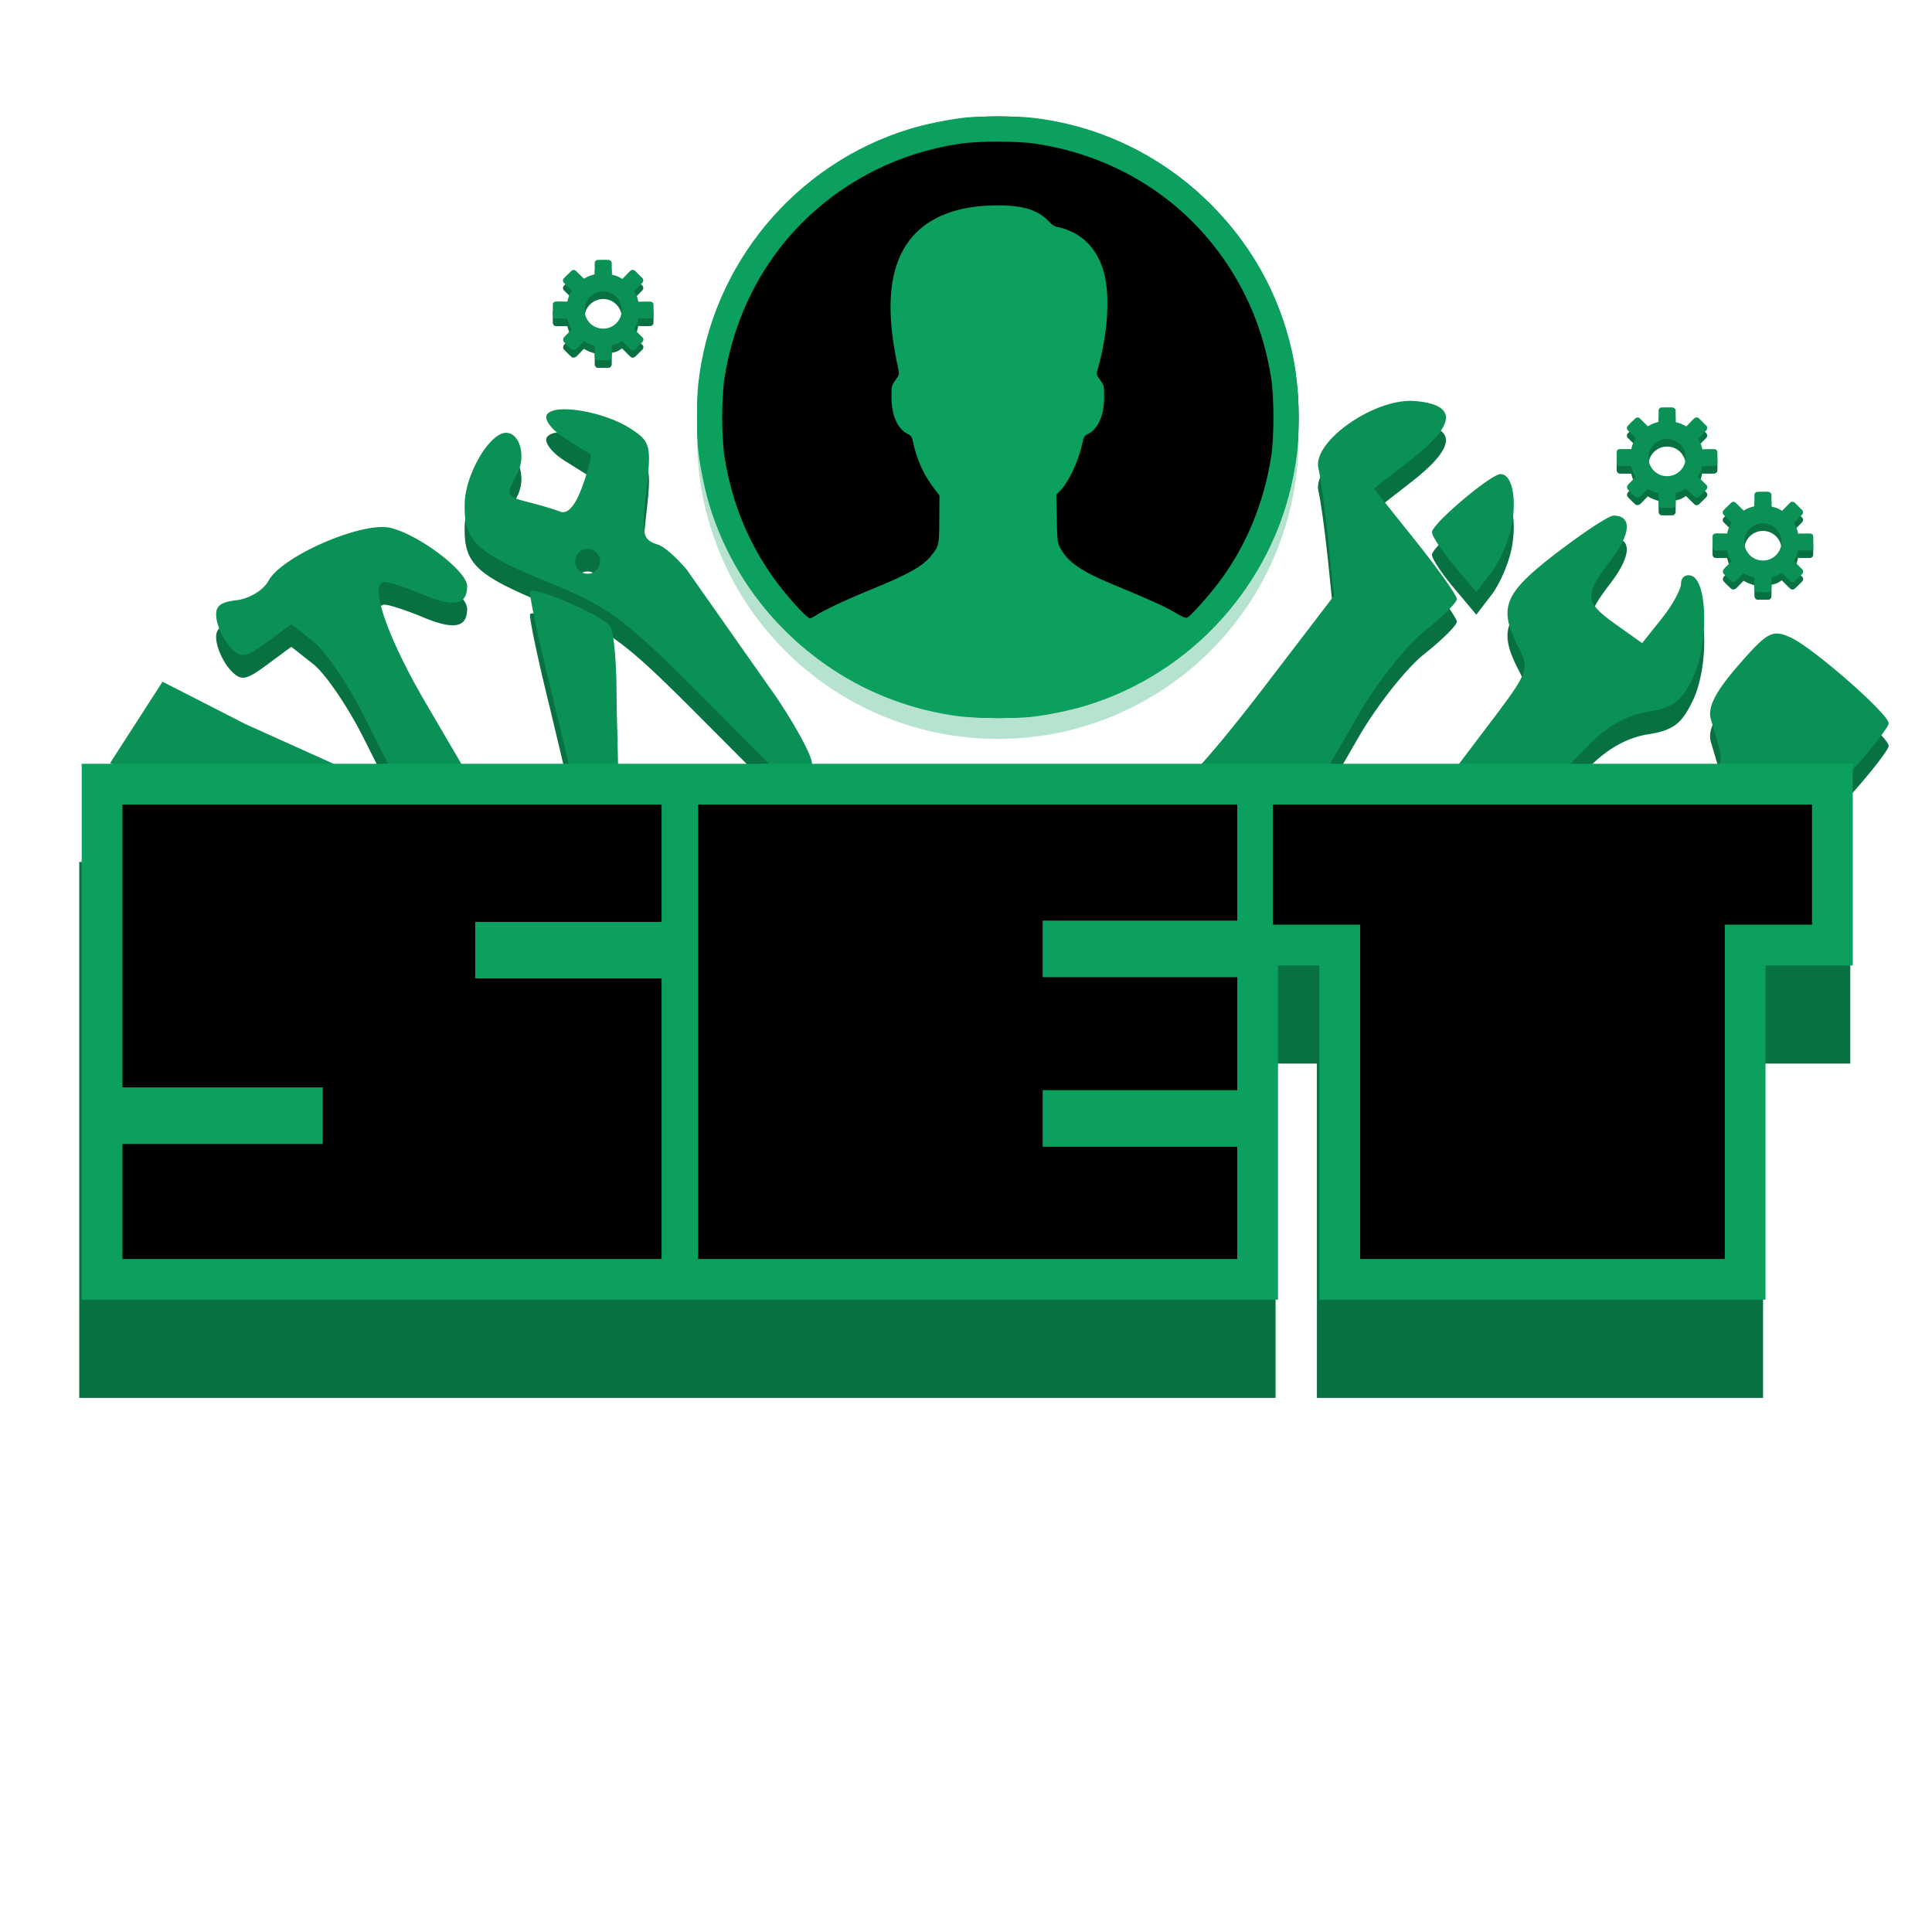 <svg xmlns="http://www.w3.org/2000/svg" width="512" height="512" version="1.1" viewBox="0 0 135.47 135.47"><path fill="#087142" fill-rule="evenodd" d="M98.949 29.695c-.09-.001-.183 0-.276.006-2.799.15-6.643 2.964-6.225 4.735.165.698.477 2.993.693 5.1l.393 3.831-4.753 6.214c-2.138 2.796-4.08 5.148-4.866 5.92h9.148l2.173-3.767c1.287-2.233 3.37-4.876 4.63-5.873 1.258-.996 2.287-2.018 2.287-2.27 0-.253-1.31-2.099-2.912-4.102l-2.91-3.643 2.644-2.06c3.134-2.442 3.216-3.827.242-4.078a3.71 3.71 0 0 0-.268-.013zm-59.386.59v.001c-.605.004-1.059.123-1.218.379-.21.341.346 1.076 1.237 1.634.89.558 1.709 1.073 1.818 1.146.11.073-.141 1.077-.559 2.23-.497 1.377-1.035 1.99-1.564 1.788-.443-.17-1.435-.467-2.206-.66-1.588-.4-1.62-.476-.821-1.97.662-1.236.203-2.924-.788-2.896-1.147.031-2.819 2.891-2.877 4.921-.076 2.69.762 3.473 6.015 5.621 4.049 1.655 5.22 2.52 10.272 7.59l5.41 5.432h2.559c-.013-.077.006-.168.074-.278.187-.301-.897-2.381-2.43-4.686l-6.342-9.023c-.773-.897-1.563-1.598-2.017-1.742-1.078-.342-1.152-.69-.804-3.766.36-3.178.293-3.449-1.079-4.347-1.28-.84-3.348-1.383-4.68-1.373zm65.654 4.546c-.686 0-4.81 3.493-4.81 4.074 0 .272.7 1.327 1.556 2.344l1.556 1.849 1.051-1.367c.58-.752 1.218-2.218 1.42-3.256.384-1.97.029-3.644-.773-3.644zm7.923 2.91c-.326 0-2.145 1.196-4.042 2.655-3.66 2.816-4.054 3.805-2.626 6.566.787 1.522.703 1.75-1.893 5.183l-2.54 3.357h7.739l1.629-1.68c1.25-1.29 2.676-2.094 4.122-2.326 1.804-.288 2.39-.73 3.186-2.407 1.096-2.31 1.027-6.754-.11-7.129-.4-.131-.73.11-.732.537-.002.427-.616 1.544-1.366 2.48l-1.364 1.706-1.836-1.307c-2.221-1.582-2.256-2.024-.348-4.525 1.411-1.85 1.484-3.109.18-3.109zm-86.365.801c-2.332.02-7.1 2.192-7.942 3.764-.348.65-1.353 1.264-2.234 1.366-1.233.142-1.558.452-1.41 1.349.105.64.56 1.544 1.01 2.008.714.736 1.038.682 2.523-.416l1.703-1.26 1.531 1.204c.842.663 2.418 2.966 3.502 5.119l1.926 3.826h5.172l-2.725-4.658c-2.71-4.633-4.003-8.444-2.864-8.444.323 0 1.524.392 2.668.87 2.201.92 3.122.747 3.122-.583 0-1.042-3.323-3.575-5.357-4.083a2.204 2.204 0 0 0-.408-.056 3.413 3.413 0 0 0-.217-.006zm14.427 1.529c.48 0 .873.393.873.873s-.393.874-.873.874-.874-.393-.874-.874.393-.873.874-.873zm-3.914 2.942c-.053.005-.09.019-.111.042-.105.12.507 3.046 1.36 6.502l1.537 6.429 3.303 1.038-.084-3.832c-.017-.784-.06-1.8-.063-3.124-.005-2.136-.202-4.187-.438-4.559-.425-.668-4.702-2.568-5.503-2.496zm87.27 2.997c-.657.02-1.258.612-2.672 2.236-1.596 1.832-2.163 2.941-1.925 3.762.453 1.558.781 2.475.668 3.015-.044.212-.906.85-1.105.963l-.278 2.802.617.37h2.386l.712-1.033c.368-.534 1.501-.694 3.053-.384 1.476.295 2.007-.012 4.06-2.341 1.297-1.475 2.36-2.867 2.36-3.093 0-.656-5.306-5.302-6.866-6.013-.403-.184-.713-.293-1.011-.284zm-113.16 3.378-3.675 5.705 8.134 4.066h6c.003-.25.006-.314.008-.693l4.371-2.04-9.012-4.06zm17.184 8.961c-.265-.01-.532.06-.705.218-.187.17-.395.372-.614.592h2.576c-.193-.196-.38-.382-.557-.55-.17-.16-.434-.25-.7-.26zm-18.722.013c-.302-.02-.65.067-.816.23-.266.262-.388.379-.58.567h2.488l-.645-.636c-.1-.098-.265-.149-.447-.161z"/><path fill="#0b9155" fill-rule="evenodd" d="M98.949 28.107c-.09-.001-.183 0-.276.006-2.799.15-6.643 2.964-6.225 4.735.165.698.477 2.993.693 5.1l.393 3.831-4.753 6.214c-2.138 2.796-4.08 5.148-4.866 5.92h9.148l2.173-3.767c1.287-2.233 3.37-4.876 4.63-5.873 1.258-.996 2.287-2.018 2.287-2.27 0-.253-1.31-2.099-2.912-4.102l-2.91-3.643 2.644-2.06c3.134-2.442 3.216-3.827.242-4.078a3.71 3.71 0 0 0-.268-.013zm-59.386.59v.001c-.605.004-1.059.123-1.218.379-.21.341.346 1.076 1.237 1.634.89.558 1.709 1.073 1.818 1.146.11.073-.141 1.077-.559 2.23-.497 1.377-1.035 1.991-1.563 1.788-.443-.17-1.436-.467-2.207-.66-1.588-.399-1.62-.476-.821-1.969.662-1.237.203-2.924-.788-2.897-1.147.031-2.819 2.892-2.877 4.922-.076 2.69.762 3.473 6.014 5.62 4.05 1.656 5.222 2.52 10.272 7.591l5.411 5.431h2.558c-.013-.076.006-.168.074-.278.187-.301-.897-2.38-2.43-4.685l-6.342-9.023c-.773-.897-1.563-1.599-2.018-1.743-1.077-.342-1.15-.69-.803-3.766.36-3.178.293-3.449-1.079-4.347-1.28-.84-3.348-1.382-4.68-1.373zm65.654 4.546c-.686 0-4.81 3.493-4.81 4.074 0 .272.7 1.327 1.556 2.344l1.556 1.849 1.051-1.367c.58-.752 1.218-2.218 1.42-3.256.384-1.97.029-3.644-.773-3.644zm7.923 2.91c-.326 0-2.145 1.196-4.042 2.655-3.66 2.816-4.054 3.805-2.626 6.566.787 1.522.703 1.75-1.893 5.183l-2.54 3.357h7.739l1.629-1.68c1.25-1.29 2.676-2.094 4.122-2.326 1.804-.288 2.39-.73 3.186-2.407 1.096-2.31 1.027-6.754-.11-7.129-.4-.131-.73.11-.732.537-.002.427-.616 1.544-1.366 2.48l-1.364 1.706-1.836-1.307c-2.221-1.582-2.256-2.024-.348-4.525 1.411-1.85 1.484-3.109.18-3.109zm-86.365.801c-2.332.02-7.1 2.192-7.942 3.764-.348.65-1.353 1.264-2.234 1.366-1.233.142-1.558.452-1.41 1.349.105.64.56 1.544 1.01 2.008.714.736 1.038.682 2.523-.416l1.703-1.26 1.531 1.204c.842.663 2.418 2.966 3.502 5.119l1.926 3.826h5.172l-2.725-4.658c-2.71-4.633-4.003-8.444-2.864-8.444.323 0 1.524.392 2.668.87 2.201.92 3.122.747 3.122-.583 0-1.042-3.323-3.575-5.357-4.083a2.206 2.206 0 0 0-.408-.056 3.413 3.413 0 0 0-.217-.006zm14.427 1.53c.48 0 .873.392.873.873s-.393.874-.873.874-.874-.394-.874-.874.393-.874.874-.874zm-3.913 2.941c-.054.005-.092.019-.112.042-.105.12.508 3.046 1.36 6.502l1.538 6.429 3.302 1.039-.084-3.832c-.017-.785-.06-1.8-.062-3.125-.005-2.135-.202-4.187-.439-4.558-.425-.669-4.703-2.569-5.503-2.497zm87.268 2.997c-.657.02-1.257.613-2.671 2.236-1.596 1.832-2.163 2.941-1.924 3.762.452 1.558.78 2.475.667 3.015-.044.212-.906.85-1.105.963l-.279 2.802 2.305 1.385 1.41-2.048c.369-.534 1.502-.694 3.054-.384 1.476.295 2.007-.011 4.06-2.341 1.297-1.475 2.36-2.867 2.36-3.093 0-.656-5.306-5.302-6.866-6.013-.403-.184-.713-.293-1.01-.284zM11.397 47.8l-3.675 5.705 8.746 4.371.005.27s-1.292.349-1.91.6c-.237.097-.559.259-.855.413h10.69a9.699 9.699 0 0 0-.831-.403c-.554-.222-1.718-.5-1.718-.5s.01-.623.016-1.378l4.37-2.04-9.012-4.06zM28.58 56.76c-.266-.01-.532.06-.706.218-.592.539-1.383 1.382-2.165 2.18h5.72c-.753-.706-1.512-1.533-2.15-2.137-.169-.162-.434-.251-.7-.26zm-18.722.013c-.303-.02-.65.068-.817.231-1.772 1.743-1.775 1.706-2.193 2.154h5.713l-2.257-2.223c-.1-.098-.265-.15-.446-.162z"/><g color="#000" color-rendering="auto" dominant-baseline="auto" image-rendering="auto" shape-rendering="auto" transform="translate(-1.229 -15.066)"><path fill="#087142" d="M6.785 75.507v37.578h83.886V89.643h2.898v23.442h31.284V89.643h6.117V75.507H47.151z" solid-color="#000000" style="font-feature-settings:normal;font-variant-alternates:normal;font-variant-caps:normal;font-variant-ligatures:normal;font-variant-numeric:normal;font-variant-position:normal;isolation:auto;mix-blend-mode:normal;paint-order:stroke fill markers;shape-padding:0;text-decoration-color:#000;text-decoration-line:none;text-decoration-style:solid;text-indent:0;text-orientation:mixed;text-transform:none;white-space:normal"/><path fill="#0ba05d" d="M6.957 68.623v37.578h83.885V82.76h2.9v23.441h31.283V82.76h6.118V68.623h-83.82z" solid-color="#000000" style="font-feature-settings:normal;font-variant-alternates:normal;font-variant-caps:normal;font-variant-ligatures:normal;font-variant-numeric:normal;font-variant-position:normal;isolation:auto;mix-blend-mode:normal;paint-order:normal;shape-padding:0;text-decoration-color:#000;text-decoration-line:none;text-decoration-style:solid;text-indent:0;text-orientation:mixed;text-transform:none;white-space:normal"/></g><g transform="translate(45.968 5.256) scale(.125)"><circle cx="192" cy="203.72" r="168.74" fill="#0ba05d" opacity=".3" style="paint-order:markers stroke fill"/><circle cx="192" cy="192" r="168.74" style="paint-order:markers stroke fill"/><path fill="#0ba05d" d="M170.89 359.84c-25.656-3.176-50.512-12.371-71.91-26.602-33.23-22.098-57.418-54.438-68.793-91.984-2.652-8.746-5.34-21.965-6.285-30.895-.875-8.238-.875-28.41 0-36.648 7.078-66.859 54.375-123.96 118.88-143.52 8.746-2.652 21.96-5.34 30.887-6.285 8.238-.875 28.402-.875 36.64 0 39.017 4.133 75.23 21.89 103.02 50.508 19.11 19.688 32.622 42.53 40.462 68.398 4.87 16.07 6.965 30.875 6.965 49.219 0 13.789-.692 21.348-3.04 33.277-11.953 60.684-57.164 110.57-116.52 128.56-8.746 2.652-21.96 5.344-30.886 6.289-8.641.914-30.891.734-39.414-.324zm-81.418-56.406c4.074-2.781 16.793-8.824 29.285-13.91 23.039-9.387 30.918-13.746 35.859-19.848 4.375-5.406 4.465-5.813 4.547-20.469l.074-13.32-3.43-4.523c-5.437-7.165-9.433-16.023-11.27-24.996-.703-3.45-1.015-3.926-3.328-5.106-5.554-2.836-8.886-10.535-8.886-20.543 0-6.187.066-6.469 2.246-9.562 2.226-3.16 2.234-3.215 1.453-6.813-5.672-26.082-5.625-45.703.14-60.387 7.942-20.207 26.926-30.742 55.492-30.797 14.648-.027 22.82 2.523 29.004 9.05 2.055 2.173 3.293 2.891 5.606 3.259 1.629.258 5.113 1.504 7.738 2.765 9.469 4.559 16.04 13.988 18.34 26.324 2.469 13.258.781 32.688-4.414 50.781-.723 2.512-.644 2.813 1.477 5.828 2.172 3.082 2.238 3.368 2.238 9.551 0 9.992-3.332 17.707-8.867 20.531-2.399 1.223-2.586 1.555-3.656 6.422-2.047 9.316-7.36 20.531-12.012 25.36l-2.332 2.421.28 13.406c.282 13.258.306 13.441 2.173 16.871 4.066 7.469 11.707 12.766 28.41 19.68 21.84 9.04 30.129 12.781 35.586 16.066 3.754 2.258 6.047 3.254 6.886 2.988 1.68-.531 12.23-12.277 18.156-20.21 15.121-20.239 25.06-44.306 29.098-70.458 1.633-10.574 1.625-33.012-.011-43.52-2.625-16.855-7.461-32.277-14.664-46.777-22.848-46.008-65.312-76.82-116.95-84.875-10.547-1.644-32.961-1.644-43.508 0-16.852 2.625-32.27 7.461-46.766 14.664-45.992 22.86-76.801 65.332-84.852 116.99-1.645 10.551-1.645 32.97 0 43.52 5.156 33.094 19.117 61.59 42.078 85.887 2.656 2.809 5.273 5.11 5.816 5.106.543-.004 1.88-.613 2.965-1.356z"/></g><g fill-rule="evenodd" stroke-width=".085"><g transform="translate(182.35 -59.295)"><path fill="#087142" d="M-58.633 94.302v.001c-.157 0-.326.004-.497.007-.096.001-.201.108-.201.204 0 .253.013.802.013.802s-.284.076-.42.132c-.121.05-.35.178-.35.178l-.585-.576c-.059-.057-.22-.042-.278.015-.479.47-.36.34-.559.557-.065.07-.054.221.016.288.196.19.565.56.565.56s-.146.24-.2.368c-.053.126-.12.394-.12.394s-.526-.01-.79-.007c-.1.002-.225.084-.225.18 0 .153-.003.517-.005.73-.002.212.118.287.228.287.323-.002.789.003.789.003s.074.269.127.398c.052.126.185.366.185.366s-.365.35-.539.545c-.07.079-.086.236-.016.314.186.207.373.387.55.541.084.074.252.036.334-.041.144-.134.517-.53.517-.53s.238.127.363.179a4 4 0 0 0 .25.09l.152.049V101.101a.28.28 0 0 0 .06.16c.037.048.086.082.138.083.248.002.527.002.802 0 .046 0 .095-.035.132-.082a.263.263 0 0 0 .062-.15v-.504l.002-.31s.067-.015.15-.037c.081-.022.18-.05.242-.077.058-.026.141-.075.21-.118.067-.043.12-.08.12-.08l.237.238c.13.129.28.278.365.358a.206.206 0 0 0 .152.052.264.264 0 0 0 .174-.077l.284-.276c.083-.081.156-.153.225-.225a.23.23 0 0 0 .057-.147c.002-.056-.012-.113-.047-.148-.097-.099-.249-.25-.377-.378s-.233-.23-.233-.23.037-.057.08-.128c.044-.072.093-.158.117-.22.025-.062.05-.16.069-.242.018-.082.03-.148.03-.148s.578.013.841.005c.098-.003.221-.092.225-.19.01-.288.01-.519.003-.78-.005-.156-.111-.221-.276-.22l-.78.01s-.06-.259-.11-.381c-.05-.126-.188-.362-.188-.362s.383-.382.57-.579a.246.246 0 0 0 .005-.336c-.18-.163-.364-.368-.517-.512-.075-.071-.233-.079-.31-.01-.155.142-.374.38-.576.582 0 0-.241-.14-.37-.192-.121-.049-.378-.11-.378-.11s.01-.557 0-.837c-.002-.095-.13-.19-.225-.195a6.869 6.869 0 0 0-.27-.006zm-.103 2.22a1.303 1.303 0 1 1 0 2.607 1.303 1.303 0 0 1 0-2.606z"/><path fill="#0b9155" d="M-58.633 93.773v.001c-.157 0-.326.003-.497.007-.096.001-.201.108-.201.204 0 .253.013.802.013.802s-.284.076-.42.132c-.121.05-.35.178-.35.178l-.585-.576c-.059-.057-.22-.042-.278.015-.479.47-.36.34-.559.557-.065.07-.054.221.016.288.196.19.565.56.565.56s-.146.24-.2.368c-.053.126-.12.394-.12.394s-.526-.01-.79-.007c-.1.002-.225.084-.225.18 0 .153-.003.517-.005.73-.002.212.118.287.228.287.323-.002.789.003.789.003s.074.269.127.398c.052.126.185.366.185.366s-.365.35-.539.545c-.07.079-.086.236-.016.314.186.207.373.387.55.541.084.074.252.036.334-.041.144-.134.517-.53.517-.53s.238.127.363.179c.065.027.166.062.25.09l.152.049V100.572a.28.28 0 0 0 .06.16c.037.048.086.082.138.083.248.002.527.002.802 0 .046 0 .095-.035.132-.082a.263.263 0 0 0 .062-.15v-.504l.002-.31s.067-.015.15-.037c.081-.021.18-.05.242-.077.058-.026.141-.075.21-.118.067-.043.12-.08.12-.08l.237.238c.13.129.28.278.365.359a.206.206 0 0 0 .152.051.264.264 0 0 0 .174-.077l.284-.276c.083-.08.156-.153.225-.225a.23.23 0 0 0 .057-.147c.002-.056-.012-.113-.047-.148a45.614 45.614 0 0 0-.61-.608s.037-.057.08-.128a1.77 1.77 0 0 0 .117-.22c.025-.062.05-.16.069-.241.018-.082.03-.149.03-.149s.578.013.841.005c.098-.003.221-.092.225-.19.01-.288.01-.519.003-.779-.005-.157-.111-.222-.276-.22-.213 0-.78.009-.78.009s-.06-.259-.11-.382c-.05-.126-.188-.361-.188-.361s.383-.383.57-.58a.246.246 0 0 0 .005-.336c-.18-.163-.364-.367-.517-.512-.075-.07-.233-.078-.31-.01-.155.143-.374.382-.576.583 0 0-.241-.14-.37-.192-.121-.049-.378-.11-.378-.11s.01-.556 0-.837c-.002-.095-.13-.19-.225-.195a6.869 6.869 0 0 0-.27-.006zm-.103 2.22a1.303 1.303 0 1 1 0 2.606 1.303 1.303 0 0 1 0-2.606z"/></g><g transform="translate(175.63 -65.21)"><path fill="#087142" d="M-58.633 94.302v.001c-.157 0-.326.004-.497.007-.096.001-.201.108-.201.204 0 .253.013.802.013.802s-.284.076-.42.132c-.121.05-.35.178-.35.178l-.585-.576c-.059-.057-.22-.042-.278.015-.479.47-.36.34-.559.557-.065.07-.054.221.016.288.196.19.565.56.565.56s-.146.24-.2.368c-.053.126-.12.394-.12.394s-.526-.01-.79-.007c-.1.002-.225.084-.225.18 0 .153-.003.517-.005.73-.002.212.118.287.228.287.323-.002.789.003.789.003s.074.269.127.398c.052.126.185.366.185.366s-.365.35-.539.545c-.07.079-.086.236-.016.314.186.207.373.387.55.541.084.074.252.036.334-.041.144-.134.517-.53.517-.53s.238.127.363.179a4 4 0 0 0 .25.09l.152.049V101.101a.28.28 0 0 0 .06.16c.037.048.086.082.138.083.248.002.527.002.802 0 .046 0 .095-.035.132-.082a.263.263 0 0 0 .062-.15v-.504l.002-.31s.067-.015.15-.037c.081-.022.18-.05.242-.077.058-.026.141-.075.21-.118.067-.043.12-.08.12-.08l.237.238c.13.129.28.278.365.358a.206.206 0 0 0 .152.052.264.264 0 0 0 .174-.077l.284-.276c.083-.081.156-.153.225-.225a.23.23 0 0 0 .057-.147c.002-.056-.012-.113-.047-.148-.097-.099-.249-.25-.377-.378s-.233-.23-.233-.23.037-.057.08-.128c.044-.072.093-.158.117-.22.025-.062.05-.16.069-.242.018-.082.03-.148.03-.148s.578.013.841.005c.098-.003.221-.092.225-.19.01-.288.01-.519.003-.78-.005-.156-.111-.221-.276-.22l-.78.01s-.06-.259-.11-.381c-.05-.126-.188-.362-.188-.362s.383-.382.57-.579a.246.246 0 0 0 .005-.336c-.18-.163-.364-.368-.517-.512-.075-.071-.233-.079-.31-.01-.155.142-.374.38-.576.582 0 0-.241-.14-.37-.192-.121-.049-.378-.11-.378-.11s.01-.557 0-.837c-.002-.095-.13-.19-.225-.195a6.869 6.869 0 0 0-.27-.006zm-.103 2.22a1.303 1.303 0 1 1 0 2.607 1.303 1.303 0 0 1 0-2.606z"/><path fill="#0b9155" d="M-58.633 93.773v.001c-.157 0-.326.003-.497.007-.096.001-.201.108-.201.204 0 .253.013.802.013.802s-.284.076-.42.132c-.121.05-.35.178-.35.178l-.585-.576c-.059-.057-.22-.042-.278.015-.479.47-.36.34-.559.557-.065.07-.054.221.016.288.196.19.565.56.565.56s-.146.24-.2.368c-.053.126-.12.394-.12.394s-.526-.01-.79-.007c-.1.002-.225.084-.225.18 0 .153-.003.517-.005.73-.002.212.118.287.228.287.323-.002.789.003.789.003s.074.269.127.398c.052.126.185.366.185.366s-.365.35-.539.545c-.07.079-.086.236-.016.314.186.207.373.387.55.541.084.074.252.036.334-.041.144-.134.517-.53.517-.53s.238.127.363.179c.065.027.166.062.25.09l.152.049V100.572a.28.28 0 0 0 .06.16c.037.048.086.082.138.083.248.002.527.002.802 0 .046 0 .095-.035.132-.082a.263.263 0 0 0 .062-.15v-.504l.002-.31s.067-.015.15-.037c.081-.021.18-.05.242-.077.058-.026.141-.075.21-.118.067-.043.12-.08.12-.08l.237.238c.13.129.28.278.365.359a.206.206 0 0 0 .152.051.264.264 0 0 0 .174-.077l.284-.276c.083-.08.156-.153.225-.225a.23.23 0 0 0 .057-.147c.002-.056-.012-.113-.047-.148a45.614 45.614 0 0 0-.61-.608s.037-.057.08-.128a1.77 1.77 0 0 0 .117-.22c.025-.062.05-.16.069-.241.018-.082.03-.149.03-.149s.578.013.841.005c.098-.003.221-.092.225-.19.01-.288.01-.519.003-.779-.005-.157-.111-.222-.276-.22-.213 0-.78.009-.78.009s-.06-.259-.11-.382c-.05-.126-.188-.361-.188-.361s.383-.383.57-.58a.246.246 0 0 0 .005-.336c-.18-.163-.364-.367-.517-.512-.075-.07-.233-.078-.31-.01-.155.143-.374.382-.576.583 0 0-.241-.14-.37-.192-.121-.049-.378-.11-.378-.11s.01-.556 0-.837c-.002-.095-.13-.19-.225-.195a6.869 6.869 0 0 0-.27-.006zm-.103 2.22a1.303 1.303 0 1 1 0 2.606 1.303 1.303 0 0 1 0-2.606z"/></g><g transform="translate(101.03 -75.555)"><path fill="#087142" d="M-58.633 94.302v.001c-.157 0-.326.004-.497.007-.096.001-.201.108-.201.204 0 .253.013.802.013.802s-.284.076-.42.132c-.121.05-.35.178-.35.178l-.585-.576c-.059-.057-.22-.042-.278.015-.479.47-.36.34-.559.557-.065.07-.054.221.016.288.196.19.565.56.565.56s-.146.24-.2.368c-.053.126-.12.394-.12.394s-.526-.01-.79-.007c-.1.002-.225.084-.225.18 0 .153-.003.517-.005.73-.002.212.118.287.228.287.323-.002.789.003.789.003s.074.269.127.398c.052.126.185.366.185.366s-.365.35-.539.545c-.07.079-.086.236-.016.314.186.207.373.387.55.541.084.074.252.036.334-.041.144-.134.517-.53.517-.53s.238.127.363.179a4 4 0 0 0 .25.09l.152.049V101.101a.28.28 0 0 0 .06.16c.037.048.086.082.138.083.248.002.527.002.802 0 .046 0 .095-.035.132-.082a.263.263 0 0 0 .062-.15v-.504l.002-.31s.067-.015.15-.037c.081-.022.18-.05.242-.077.058-.026.141-.075.21-.118.067-.043.12-.08.12-.08l.237.238c.13.129.28.278.365.358a.206.206 0 0 0 .152.052.264.264 0 0 0 .174-.077l.284-.276c.083-.081.156-.153.225-.225a.23.23 0 0 0 .057-.147c.002-.056-.012-.113-.047-.148-.097-.099-.249-.25-.377-.378s-.233-.23-.233-.23.037-.057.08-.128c.044-.072.093-.158.117-.22.025-.062.05-.16.069-.242.018-.082.03-.148.03-.148s.578.013.841.005c.098-.003.221-.092.225-.19.01-.288.01-.519.003-.78-.005-.156-.111-.221-.276-.22l-.78.01s-.06-.259-.11-.381c-.05-.126-.188-.362-.188-.362s.383-.382.57-.579a.246.246 0 0 0 .005-.336c-.18-.163-.364-.368-.517-.512-.075-.071-.233-.079-.31-.01-.155.142-.374.38-.576.582 0 0-.241-.14-.37-.192-.121-.049-.378-.11-.378-.11s.01-.557 0-.837c-.002-.095-.13-.19-.225-.195a6.869 6.869 0 0 0-.27-.006zm-.103 2.22a1.303 1.303 0 1 1 0 2.607 1.303 1.303 0 0 1 0-2.606z"/><path fill="#0b9155" d="M-58.633 93.773v.001c-.157 0-.326.003-.497.007-.096.001-.201.108-.201.204 0 .253.013.802.013.802s-.284.076-.42.132c-.121.05-.35.178-.35.178l-.585-.576c-.059-.057-.22-.042-.278.015-.479.47-.36.34-.559.557-.065.07-.054.221.016.288.196.19.565.56.565.56s-.146.24-.2.368c-.053.126-.12.394-.12.394s-.526-.01-.79-.007c-.1.002-.225.084-.225.18 0 .153-.003.517-.005.73-.002.212.118.287.228.287.323-.002.789.003.789.003s.074.269.127.398c.052.126.185.366.185.366s-.365.35-.539.545c-.07.079-.086.236-.016.314.186.207.373.387.55.541.084.074.252.036.334-.041.144-.134.517-.53.517-.53s.238.127.363.179c.065.027.166.062.25.09l.152.049V100.572a.28.28 0 0 0 .06.16c.037.048.086.082.138.083.248.002.527.002.802 0 .046 0 .095-.035.132-.082a.263.263 0 0 0 .062-.15v-.504l.002-.31s.067-.015.15-.037c.081-.021.18-.05.242-.077.058-.026.141-.075.21-.118.067-.043.12-.08.12-.08l.237.238c.13.129.28.278.365.359a.206.206 0 0 0 .152.051.264.264 0 0 0 .174-.077l.284-.276c.083-.08.156-.153.225-.225a.23.23 0 0 0 .057-.147c.002-.056-.012-.113-.047-.148a45.614 45.614 0 0 0-.61-.608s.037-.057.08-.128a1.77 1.77 0 0 0 .117-.22c.025-.062.05-.16.069-.241.018-.082.03-.149.03-.149s.578.013.841.005c.098-.003.221-.092.225-.19.01-.288.01-.519.003-.779-.005-.157-.111-.222-.276-.22-.213 0-.78.009-.78.009s-.06-.259-.11-.382c-.05-.126-.188-.361-.188-.361s.383-.383.57-.58a.246.246 0 0 0 .005-.336c-.18-.163-.364-.367-.517-.512-.075-.07-.233-.078-.31-.01-.155.143-.374.382-.576.583 0 0-.241-.14-.37-.192-.121-.049-.378-.11-.378-.11s.01-.556 0-.837c-.002-.095-.13-.19-.225-.195a6.869 6.869 0 0 0-.27-.006zm-.103 2.22a1.303 1.303 0 1 1 0 2.606 1.303 1.303 0 0 1 0-2.606z"/></g></g><path d="M8.585 56.415v19.832h14.043v3.97H8.585v8.061H46.39V68.611H33.322v-3.97H46.39v-8.226zm40.366 0v31.863h37.805v-7.866H73.11v-3.97h13.647V68.52H73.11v-3.968h13.647v-8.138zm40.302 0v8.423h6.118v23.44h25.569v-23.44h6.117v-8.423z" style="paint-order:normal"/></svg>
